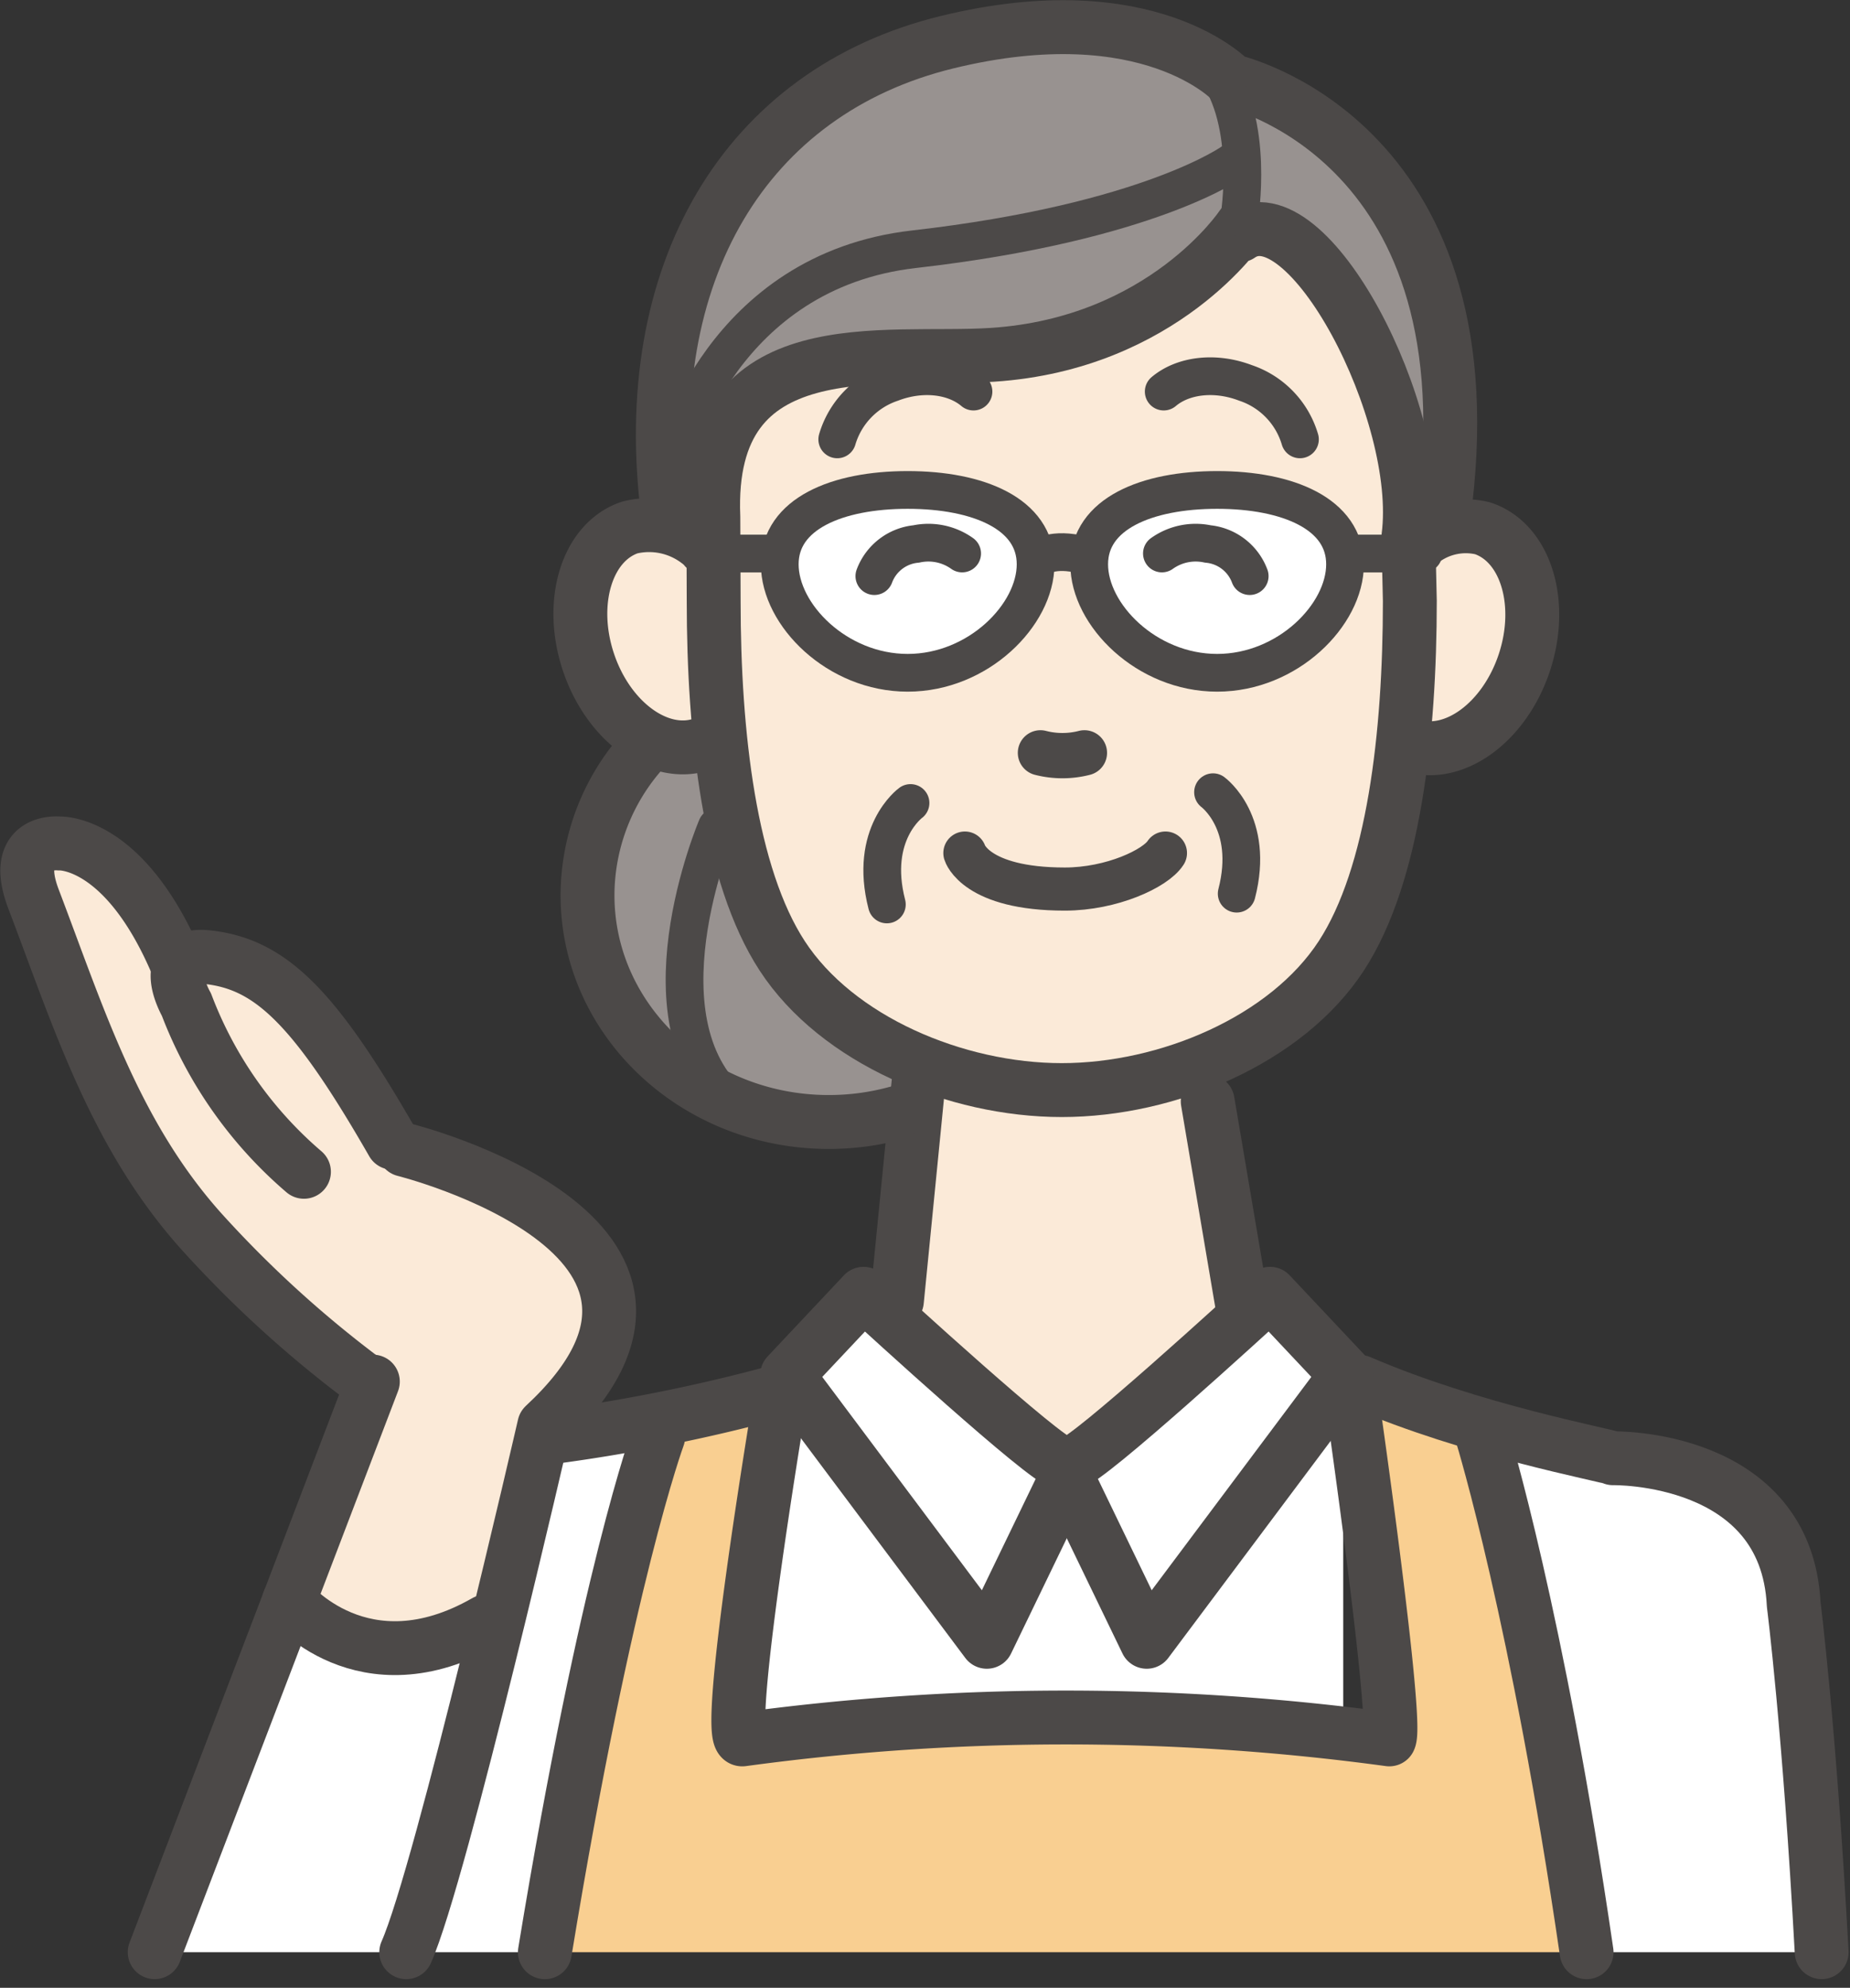 <svg xmlns="http://www.w3.org/2000/svg" width="192.467" height="206.687" viewBox="0 0 192.467 206.687">
  <rect x="0" y="0" width="192.467" height="206.687" fill="#333333" stroke="none"/>
  <g id="グループ_249" data-name="グループ 249" transform="translate(-1855.622 -2049.985)">
    <path id="パス_1723" data-name="パス 1723" d="M1988.905,2195.185l-21.569,13.526L1945.585,2195l.914-6.4,1.279-5.483,1.828-24.128s-17.547-8.774-19.192-32.718c0,0-12.43,1.462-14.806-10.967s12.247-10.967,12.247-10.967,1.1-13.892,6.4-16.086,25.956-2.741,25.956-2.741l10.418-3.473,13.892-10.6s11.15,4.753,14.074,14.623l3.473,17.365s12.064-4.022,12.612,8.773-12.977,13.892-12.977,13.892.731,26.138-21.386,34l3.107,27.052A9.366,9.366,0,0,1,1988.905,2195.185Z" fill="#fbead8"/>
    <path id="パス_1724" data-name="パス 1724" d="M1995.368,2229.264l-62.623.468,3.528-34.236,11.173-9.311,19.926,13.967,19.057-15.581,8.939,8.442Z" fill="#fff"/>
    <path id="パス_1725" data-name="パス 1725" d="M2042.9,2252.973l-1.849-40.1s-6.455-11.422-15.394-11.422a54.12,54.12,0,0,1-16.884-2.979s9.019,31.6,13.435,54.5Z" fill="#fff"/>
    <path id="パス_1726" data-name="パス 1726" d="M2020.216,2252.973H1911.142l3.281-15.267,10.428-39.728,11.422-2.483-3.36,34.265s46.945-2.483,65.815-.5l-3.36-36.252,13.408,5.463S2010.572,2195.444,2020.216,2252.973Z" fill="#f9cf91"/>
    <path id="パス_1727" data-name="パス 1727" d="M1907.805,2217.594l-12.3,4.489-9.312-4.323,6.1-24.12s-15.075-13.745-20.617-20.174-12.415-34.806-12.415-34.806h4.877l11.306,10.863,8.425,1.33,13.08,16.406s22.169,11.306,22.169,18.844-6.651,11.971-6.651,11.971Z" fill="#fbead8"/>
    <path id="パス_1728" data-name="パス 1728" d="M1924.851,2197.978l-11.726,54.995h-40.237l13.3-35.213,9.311,4.323,12.3-4.489,3.492-18.29Z" fill="#fff"/>
    <path id="パス_1729" data-name="パス 1729" d="M1962.545,2104.874s2.193,13.161-8.225,14.44a17.921,17.921,0,0,1-15.9-5.666l-.914-8.591S1947.922,2094.821,1962.545,2104.874Z" fill="#fff"/>
    <path id="パス_1730" data-name="パス 1730" d="M1995.119,2106.286s1.463-5.483-8.042-5.849-19.375,1.279-17.913,7.494,7.494,12.8,14.806,11.516S1995.668,2114.329,1995.119,2106.286Z" fill="#fff"/>
    <path id="パス_1731" data-name="パス 1731" d="M1984.518,2071.44s-10.419,14.075-27.052,14.623-23.214,2.193-23.214,2.193l-5.483,14.44-4.387-2.741s-4.935-28.332,12.8-38.751,28.331-10.784,28.331-10.784l18.279,5.118s21.568,10.053,21.2,28.88-2.925,19.01-2.925,19.01S2000.786,2075.462,1984.518,2071.44Z" fill="#989290"/>
    <path id="パス_1732" data-name="パス 1732" d="M1930.414,2126.276h-6.58l-1.828-1.1s-7.494,12.612-3.656,22.482a37.046,37.046,0,0,0,12.064,15.537l9.687,2.742,8.957-.731.548-6.215S1934.8,2158.446,1930.414,2126.276Z" fill="#989290"/>
    <path id="パス_1733" data-name="パス 1733" d="M1946.587,2109.888a5.167,5.167,0,0,1,4.355-3.342,6.045,6.045,0,0,1,4.778.989" fill="none" stroke="#4c4948" stroke-linecap="round" stroke-linejoin="round" stroke-width="3.924"/>
    <path id="パス_1734" data-name="パス 1734" d="M1985.636,2109.888a5.165,5.165,0,0,0-4.355-3.342,6.045,6.045,0,0,0-4.778.989" fill="none" stroke="#4c4948" stroke-linecap="round" stroke-linejoin="round" stroke-width="3.924"/>
    <path id="パス_1735" data-name="パス 1735" d="M1968.44,2128.266a9.2,9.2,0,0,1-4.574,0" fill="none" stroke="#4c4948" stroke-linecap="round" stroke-linejoin="round" stroke-width="4.709"/>
    <path id="パス_1736" data-name="パス 1736" d="M1976.871,2138.685c-1.029,1.6-5.575,3.744-10.474,3.744-9.265,0-10.393-3.744-10.393-3.744" fill="none" stroke="#4c4948" stroke-linecap="round" stroke-linejoin="round" stroke-width="4.484"/>
    <line id="線_85" data-name="線 85" x1="2.297" y2="23.216" transform="translate(1948.936 2162.037)" fill="none" stroke="#4c4948" stroke-linecap="round" stroke-linejoin="round" stroke-width="5.6"/>
    <line id="線_86" data-name="線 86" x2="3.611" y2="21.307" transform="translate(1981.266 2164.505)" fill="none" stroke="#4c4948" stroke-linecap="round" stroke-linejoin="round" stroke-width="5.6"/>
    <path id="パス_1737" data-name="パス 1737" d="M2045.141,2252.973c-1.271-23.37-2.91-36.161-2.91-36.161-.76-15.576-18.8-15.2-18.8-15.2-.816-.363-14.65-2.893-26.3-7.926" fill="none" stroke="#4c4948" stroke-linecap="round" stroke-linejoin="round" stroke-width="5.6"/>
    <path id="パス_1738" data-name="パス 1738" d="M1936.693,2194.64a180.071,180.071,0,0,1-24.544,4.89" fill="none" stroke="#4c4948" stroke-linecap="round" stroke-linejoin="round" stroke-width="5.6"/>
    <path id="パス_1739" data-name="パス 1739" d="M1966.647,2203.414l-8.358,17.285-20.774-27.749,7.945-8.442c2.279,2.09,18.917,17.315,20.617,17.576" fill="none" stroke="#4c4948" stroke-linecap="round" stroke-linejoin="round" stroke-width="5.6"/>
    <path id="パス_1740" data-name="パス 1740" d="M1924.1,2199.377s-5.373,14.486-11.794,53.6" fill="none" stroke="#4c4948" stroke-linecap="round" stroke-linejoin="round" stroke-width="5.6"/>
    <path id="パス_1741" data-name="パス 1741" d="M1996.442,2196.622s4.636,32.386,3.717,34.223a249.744,249.744,0,0,0-67.292,0c-2.033.291,3.717-34.223,3.717-34.223" fill="none" stroke="#4c4948" stroke-linecap="round" stroke-linejoin="round" stroke-width="5.6"/>
    <path id="パス_1742" data-name="パス 1742" d="M1966.565,2203.414l8.358,17.285,20.775-27.749-7.946-8.442c-2.279,2.09-18.917,17.315-20.617,17.576" fill="none" stroke="#4c4948" stroke-linecap="round" stroke-linejoin="round" stroke-width="5.6"/>
    <path id="パス_1743" data-name="パス 1743" d="M2009.855,2199.377s5.738,18.679,10.832,53.6" fill="none" stroke="#4c4948" stroke-linecap="round" stroke-linejoin="round" stroke-width="5.6"/>
    <path id="パス_1744" data-name="パス 1744" d="M1894.414,2193.64s-19.656,51.421-22.7,59.333" fill="none" stroke="#4c4948" stroke-linecap="round" stroke-linejoin="round" stroke-width="5.6"/>
    <path id="パス_1745" data-name="パス 1745" d="M1885.691,2216.43s7.669,9.465,20.451,2.161" fill="none" stroke="#4c4948" stroke-linecap="round" stroke-linejoin="round" stroke-width="5.6"/>
    <path id="パス_1746" data-name="パス 1746" d="M2006,2102.153c4.454-37.89-22.265-43.75-22.265-43.75s-8.512-9.165-29.57-4.035-32.22,24.069-29.053,48.977" fill="none" stroke="#4c4948" stroke-linecap="round" stroke-linejoin="round" stroke-width="5.605"/>
    <path id="パス_1747" data-name="パス 1747" d="M1928.276,2106.333a8.4,8.4,0,0,0-7.1-1.51c-4.461,1.47-6.412,7.713-4.358,13.944s7.336,10.089,11.8,8.619" fill="none" stroke="#4c4948" stroke-linecap="round" stroke-linejoin="round" stroke-width="5.605"/>
    <path id="パス_1748" data-name="パス 1748" d="M2003.158,2106.6a7.447,7.447,0,0,1,6.7-1.687c4.461,1.471,6.412,7.714,4.358,13.945s-7.336,10.089-11.8,8.619" fill="none" stroke="#4c4948" stroke-linecap="round" stroke-linejoin="round" stroke-width="5.605"/>
    <path id="パス_1749" data-name="パス 1749" d="M1948.893,2165.706a26.631,26.631,0,0,1-7.048.942c-13.86,0-25.1-10.554-25.1-23.574a22.64,22.64,0,0,1,5.854-15.134" fill="none" stroke="#4c4948" stroke-linecap="round" stroke-linejoin="round" stroke-width="5.605"/>
    <path id="パス_1750" data-name="パス 1750" d="M1984.787,2073.518s-8.086,12.187-25.9,13.359c-11.248.74-29.87-2.944-29.05,16.861l.033,8.732c0,13.848,1.664,28.521,7.128,36.9,5.7,8.745,18.067,13.961,29.085,13.961s23.382-5.216,29.085-13.961c5.464-8.378,7.128-23.051,7.128-36.9l-.151-6.659c1.692-12.88-10.535-36.211-17.554-31.351" fill="none" stroke="#4c4948" stroke-linecap="round" stroke-linejoin="round" stroke-width="5.605"/>
    <path id="パス_1751" data-name="パス 1751" d="M1887.243,2171.826a42.888,42.888,0,0,1-12.224-17.384s-3.226-5.59,2.378-4.911c6.436.78,10.993,5.215,19.066,19.278" fill="none" stroke="#4c4948" stroke-linecap="round" stroke-linejoin="round" stroke-width="5.605"/>
    <path id="パス_1752" data-name="パス 1752" d="M1897.67,2169.532s35.859,8.926,14.576,28.68c0,0-10.708,46.545-14.36,54.761" fill="none" stroke="#4c4948" stroke-linecap="round" stroke-linejoin="round" stroke-width="5.605"/>
    <path id="パス_1753" data-name="パス 1753" d="M1874.224,2150.681c-5.543-13.427-12.457-12.993-12.457-12.993s-5.074-.563-2.652,5.793c4.7,12.335,8.457,24.569,17.573,34.67a118.416,118.416,0,0,0,17.389,15.723" fill="none" stroke="#4c4948" stroke-linecap="round" stroke-linejoin="round" stroke-width="5.605"/>
    <path id="パス_1754" data-name="パス 1754" d="M1981.984,2057.156c4.219,5.625,2.574,15.448,2.574,15.448" fill="none" stroke="#4c4948" stroke-linecap="round" stroke-linejoin="round" stroke-width="3.924"/>
    <path id="パス_1755" data-name="パス 1755" d="M1976.691,2090.7c1.987-1.679,5.307-2.121,8.512-.9a8.83,8.83,0,0,1,5.66,5.87" fill="none" stroke="#4c4948" stroke-linecap="round" stroke-linejoin="round" stroke-width="3.924"/>
    <path id="パス_1756" data-name="パス 1756" d="M1956.9,2090.7c-1.987-1.679-5.308-2.121-8.513-.9a8.834,8.834,0,0,0-5.66,5.87" fill="none" stroke="#4c4948" stroke-linecap="round" stroke-linejoin="round" stroke-width="3.924"/>
    <path id="パス_1757" data-name="パス 1757" d="M1925.875,2097.192s4.816-19.012,24.842-21.293c24.56-2.8,33.207-9.126,33.207-9.126" fill="none" stroke="#4c4948" stroke-linecap="round" stroke-linejoin="round" stroke-width="3.924"/>
    <path id="パス_1758" data-name="パス 1758" d="M1930.184,2135.976s-8.872,20.786,2.282,29.405" fill="none" stroke="#4c4948" stroke-linecap="round" stroke-linejoin="round" stroke-width="3.924"/>
    <path id="パス_1759" data-name="パス 1759" d="M1995.554,2108.66c0,5.25-5.958,11.281-13.308,11.281s-13.308-6.031-13.308-11.281,5.958-7.731,13.308-7.731S1995.554,2103.41,1995.554,2108.66Z" fill="none" stroke="#4c4948" stroke-linecap="round" stroke-linejoin="round" stroke-width="3.924"/>
    <path id="パス_1760" data-name="パス 1760" d="M1936.745,2108.66c0,5.25,5.958,11.281,13.308,11.281s13.308-6.031,13.308-11.281-5.958-7.731-13.308-7.731S1936.745,2103.41,1936.745,2108.66Z" fill="none" stroke="#4c4948" stroke-linecap="round" stroke-linejoin="round" stroke-width="3.924"/>
    <path id="パス_1761" data-name="パス 1761" d="M1963.868,2107.9s1.648-1.141,5.07,0" fill="none" stroke="#4c4948" stroke-linecap="round" stroke-linejoin="round" stroke-width="3.924"/>
    <path id="パス_1762" data-name="パス 1762" d="M1950.349,2133.479s-4.367,3.178-2.461,10.55" fill="none" stroke="#4c4948" stroke-linecap="round" stroke-linejoin="round" stroke-width="3.924"/>
    <path id="パス_1763" data-name="パス 1763" d="M1981.821,2132.358s4.367,3.178,2.461,10.55" fill="none" stroke="#4c4948" stroke-linecap="round" stroke-linejoin="round" stroke-width="3.924"/>
    <line id="線_87" data-name="線 87" x1="8.033" transform="translate(1928.339 2107.542)" fill="none" stroke="#4c4948" stroke-linecap="round" stroke-linejoin="round" stroke-width="3.924"/>
    <line id="線_88" data-name="線 88" x1="8.033" transform="translate(1995.678 2107.542)" fill="none" stroke="#4c4948" stroke-linecap="round" stroke-linejoin="round" stroke-width="3.924"/>
  </g>
</svg>
